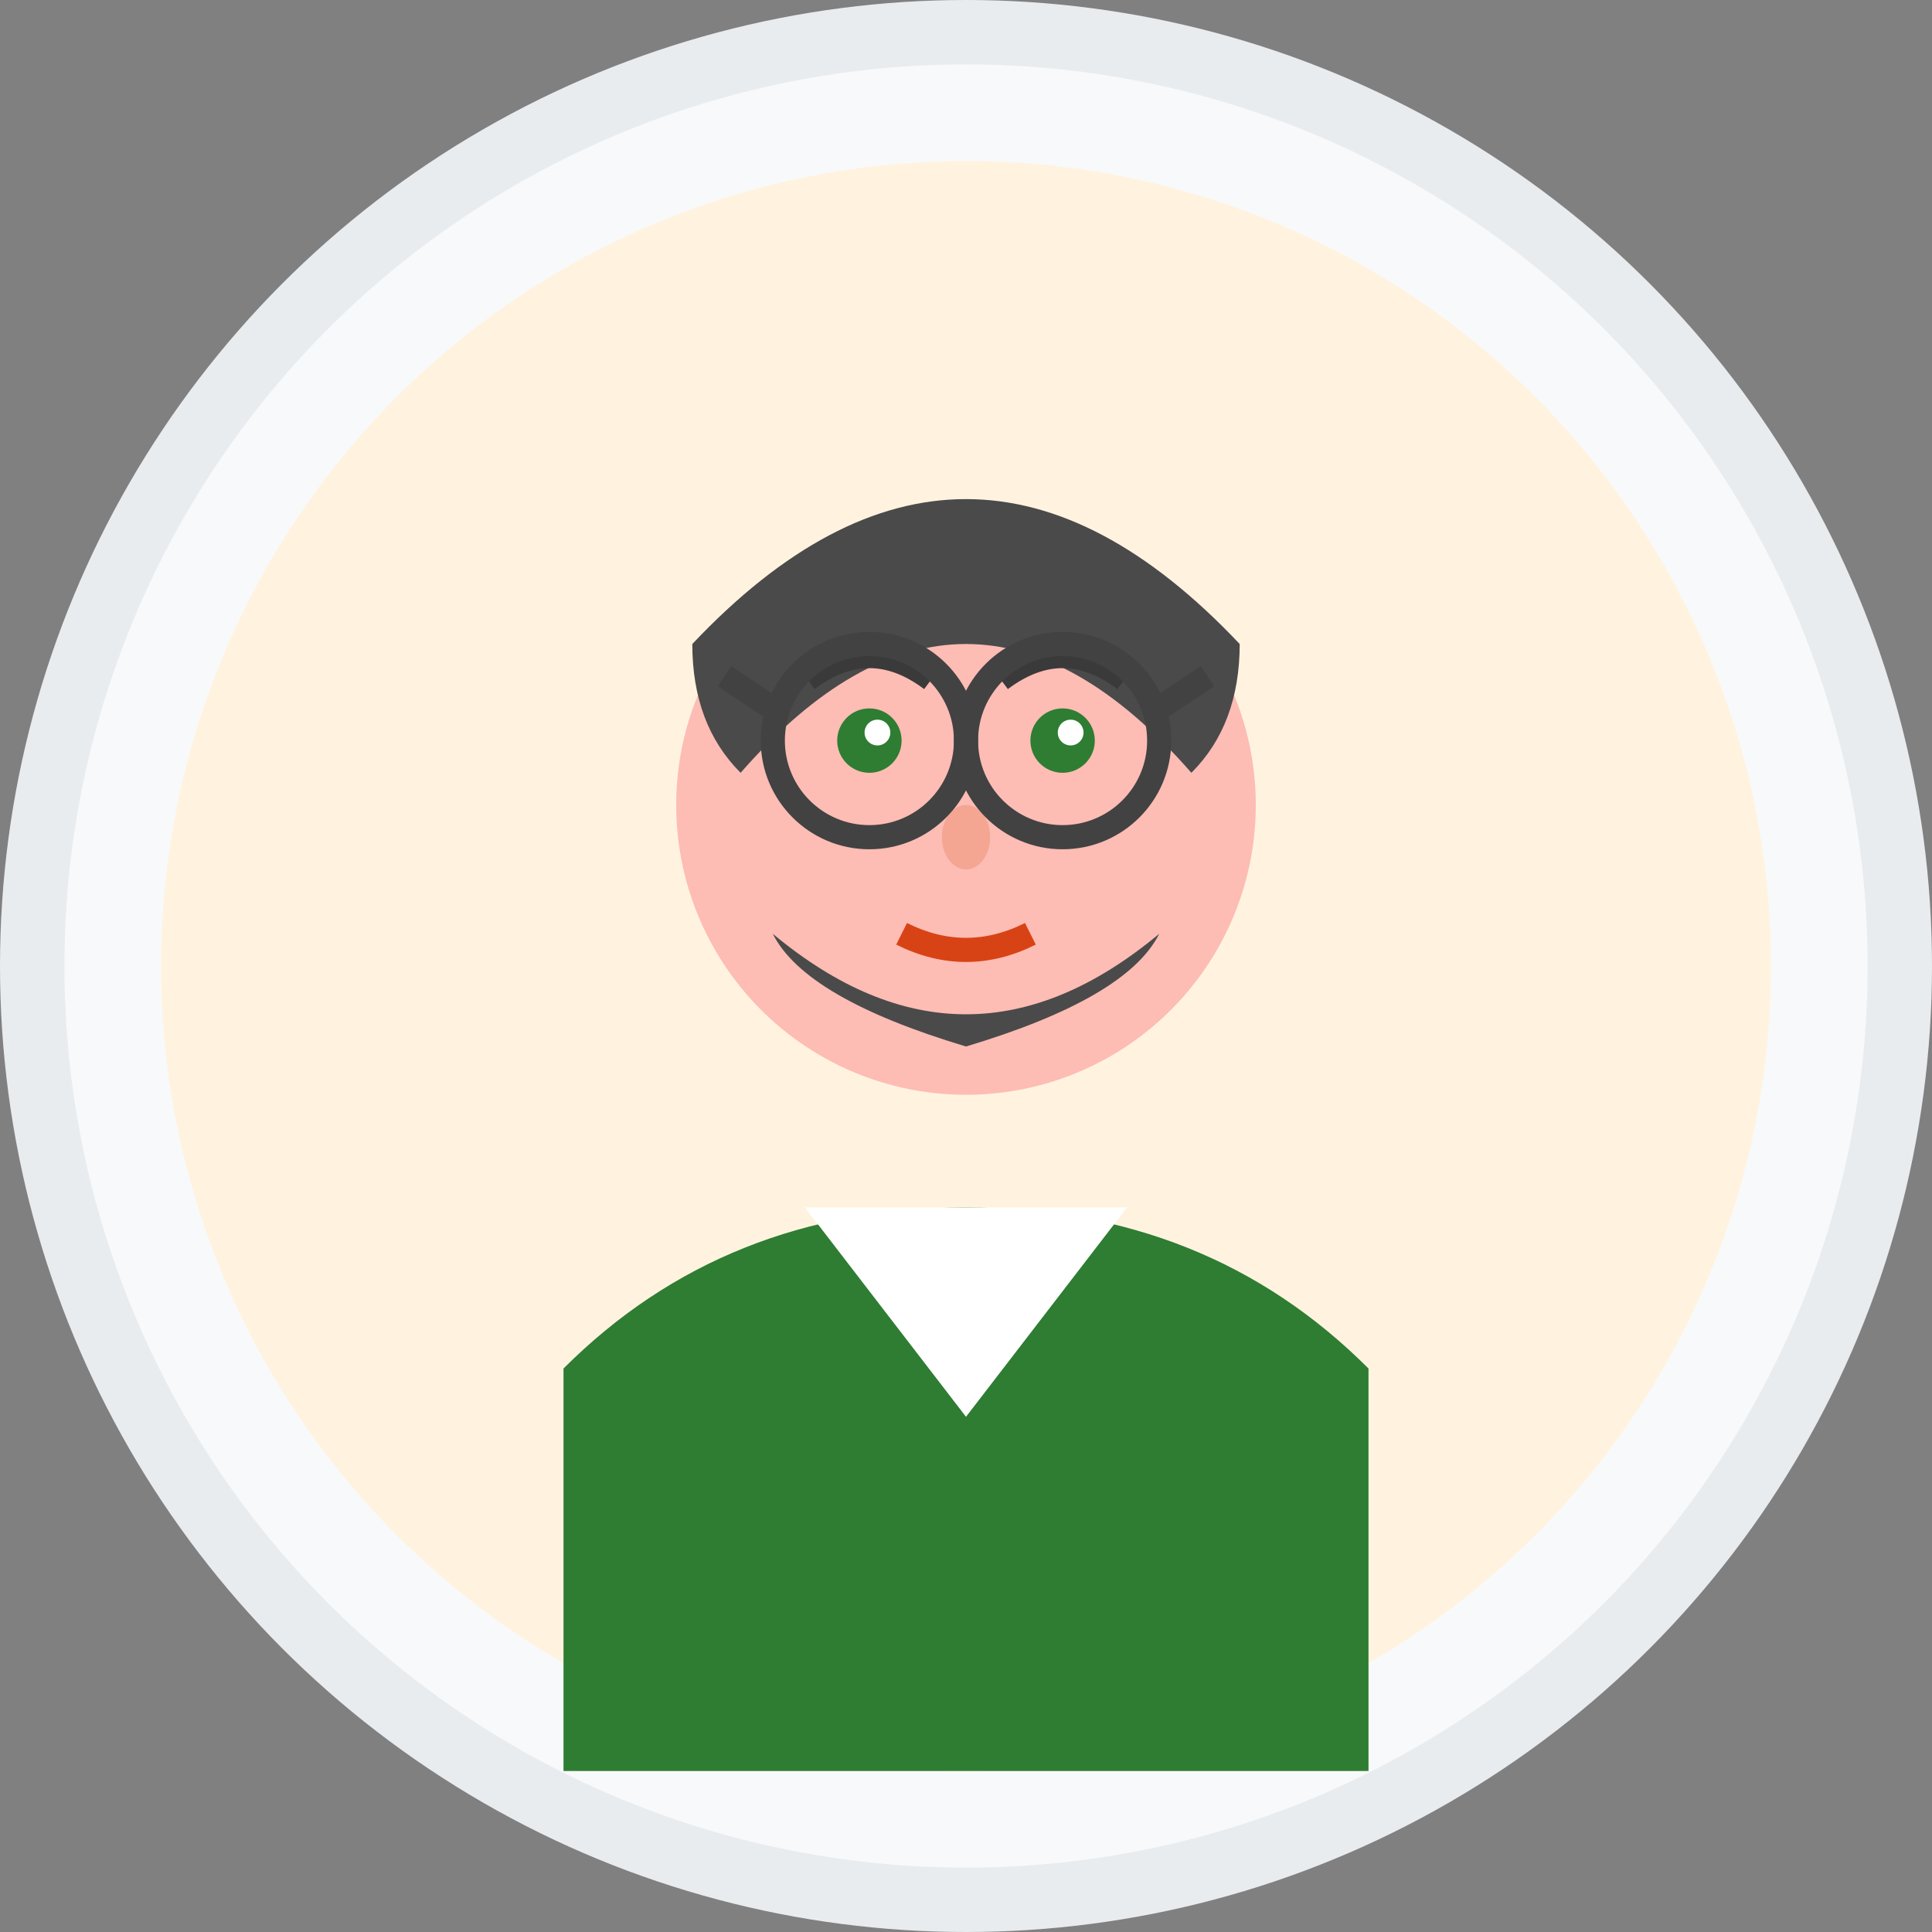<svg width="120" height="120" viewBox="0 0 120 120" fill="none" xmlns="http://www.w3.org/2000/svg">
  <rect x="0" y="0" width="120" height="120" fill="#808080" stroke="none"/>
  <!-- Background circle -->
  <circle cx="60" cy="60" r="58" fill="#f8f9fa" stroke="#e9ecef" stroke-width="4"/>
  
  <!-- Avatar background -->
  <circle cx="60" cy="60" r="50" fill="#fff3e0"/>
  
  <!-- Face -->
  <circle cx="60" cy="50" r="18" fill="#fdbcb4"/>
  
  <!-- Hair (male, shorter) -->
  <path d="M43 40 Q60 22 77 40 Q77 45 74 48 Q60 32 46 48 Q43 45 43 40 Z" fill="#4a4a4a"/>
  
  <!-- Beard -->
  <path d="M48 58 Q60 68 72 58 Q70 62 60 65 Q50 62 48 58 Z" fill="#4a4a4a"/>
  
  <!-- Eyes -->
  <circle cx="54" cy="46" r="2" fill="#2e7d32"/>
  <circle cx="66" cy="46" r="2" fill="#2e7d32"/>
  <circle cx="54.5" cy="45.5" r="0.8" fill="white"/>
  <circle cx="66.5" cy="45.5" r="0.8" fill="white"/>
  
  <!-- Eyebrows (thicker) -->
  <path d="M50 42 Q54 39 58 42" stroke="#3a3a3a" stroke-width="2" fill="none"/>
  <path d="M62 42 Q66 39 70 42" stroke="#3a3a3a" stroke-width="2" fill="none"/>
  
  <!-- Nose -->
  <ellipse cx="60" cy="52" rx="1.5" ry="2" fill="#f4a693"/>
  
  <!-- Mouth (slight smile) -->
  <path d="M56 58 Q60 60 64 58" stroke="#d84315" stroke-width="1.5" fill="none"/>
  
  <!-- Body/Clothing (casual) -->
  <path d="M35 85 Q45 75 60 75 Q75 75 85 85 L85 110 L35 110 Z" fill="#2e7d32"/>
  
  <!-- V-neck -->
  <path d="M50 75 L60 88 L70 75" fill="white"/>
  
  <!-- Glasses -->
  <g stroke="#424242" stroke-width="1.5" fill="none">
    <circle cx="54" cy="46" r="6"/>
    <circle cx="66" cy="46" r="6"/>
    <line x1="60" y1="46" x2="60" y2="46"/>
    <path d="M48 44 L45 42"/>
    <path d="M72 44 L75 42"/>
  </g>
</svg>
